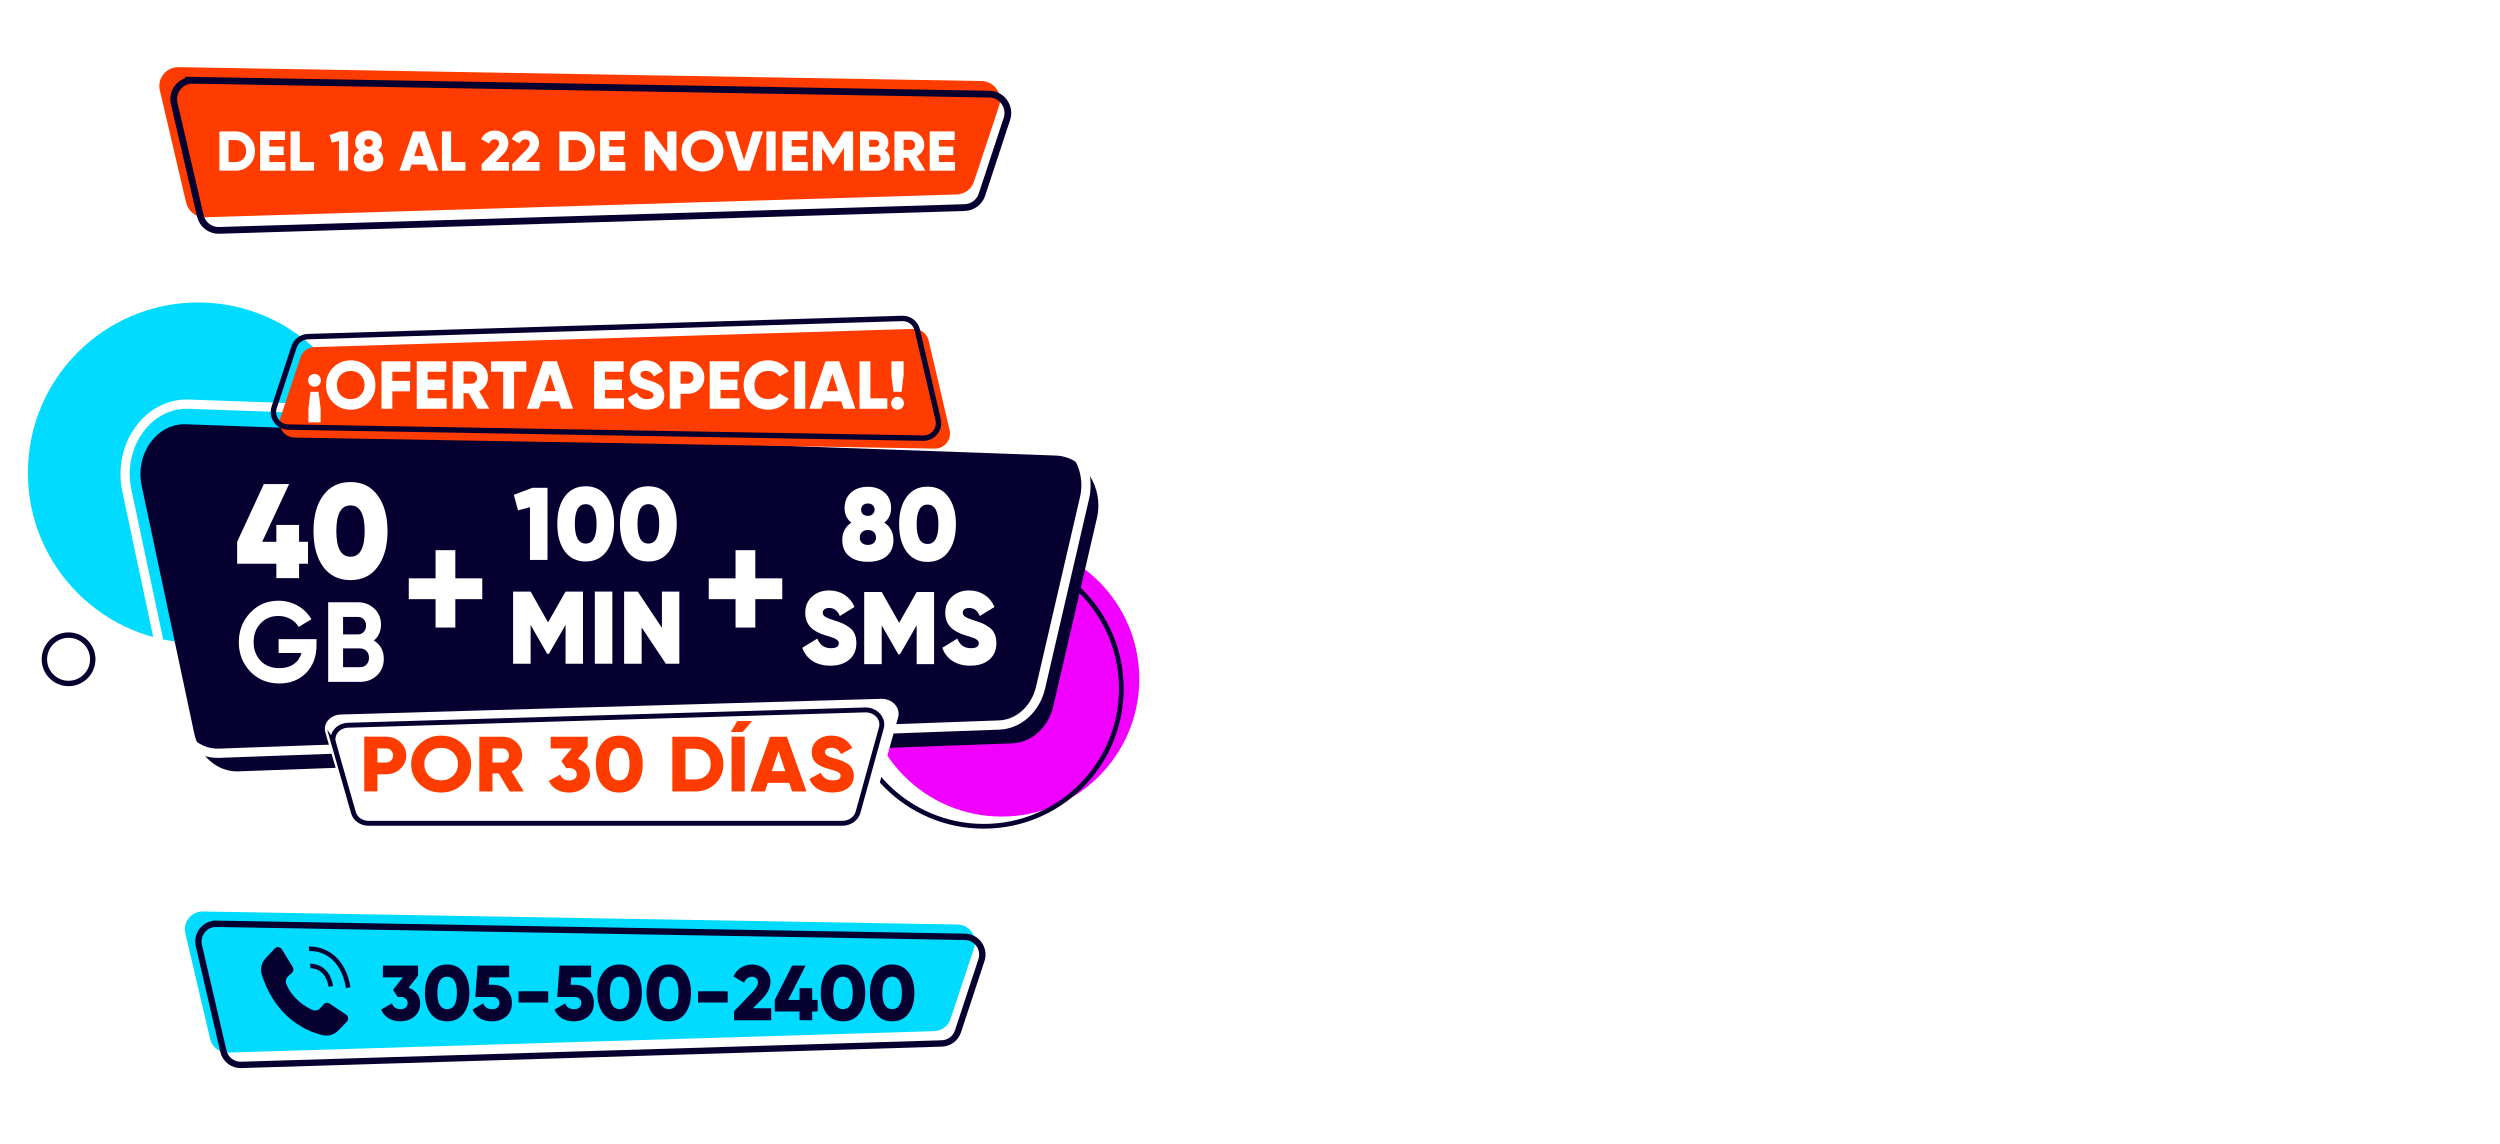 <?xml version="1.0" encoding="UTF-8"?>
<svg xmlns="http://www.w3.org/2000/svg" xmlns:xlink="http://www.w3.org/1999/xlink" viewBox="0 0 1050 480.29">
  <defs>
    <style>
      .cls-1 {
        fill: url(#_6_ppp_20_-2);
      }

      .cls-1, .cls-2, .cls-3, .cls-4, .cls-5, .cls-6, .cls-7, .cls-8 {
        stroke-width: 0px;
      }

      .cls-2 {
        fill: url(#_6_ppp_20_);
      }

      .cls-9 {
        isolation: isolate;
      }

      .cls-3 {
        fill: #f200ff;
      }

      .cls-10 {
        stroke: #fff;
        stroke-width: 3.88px;
      }

      .cls-10, .cls-4, .cls-11, .cls-12, .cls-13, .cls-14, .cls-15, .cls-16 {
        fill: none;
      }

      .cls-10, .cls-11, .cls-12, .cls-13, .cls-14, .cls-15, .cls-16 {
        stroke-miterlimit: 10;
      }

      .cls-5 {
        fill: #00dbff;
      }

      .cls-11 {
        stroke-width: 2.84px;
      }

      .cls-11, .cls-12, .cls-13, .cls-14, .cls-15, .cls-16 {
        stroke: #050030;
      }

      .cls-6 {
        fill: #fff;
      }

      .cls-7 {
        fill: #050030;
      }

      .cls-12 {
        stroke-width: 2.06px;
      }

      .cls-13 {
        stroke-width: 2.27px;
      }

      .cls-14 {
        mix-blend-mode: multiply;
        stroke-width: 1.99px;
      }

      .cls-15 {
        stroke-width: 2.67px;
      }

      .cls-16 {
        stroke-width: 2.27px;
      }

      .cls-8 {
        fill: #ff3c00;
      }
    </style>
    <pattern id="_6_ppp_20_" data-name="6 ppp 20%" x="0" y="0" width="48" height="48" patternTransform="translate(-4708.62 -4115.65) scale(.34)" patternUnits="userSpaceOnUse" viewBox="0 0 48 48">
      <g>
        <rect class="cls-4" width="48" height="48"/>
        <g>
          <path class="cls-6" d="m24,50.4c1.32,0,2.4-1.07,2.4-2.4s-1.08-2.4-2.4-2.4-2.4,1.08-2.4,2.4,1.07,2.4,2.4,2.4Z"/>
          <path class="cls-6" d="m48,50.4c1.32,0,2.4-1.07,2.4-2.4s-1.08-2.4-2.4-2.4-2.4,1.08-2.4,2.4,1.07,2.4,2.4,2.4Z"/>
          <path class="cls-6" d="m24,26.4c1.32,0,2.4-1.07,2.4-2.4s-1.08-2.4-2.4-2.4-2.4,1.08-2.4,2.4,1.07,2.4,2.4,2.4Z"/>
          <path class="cls-6" d="m48,26.4c1.32,0,2.4-1.07,2.4-2.4s-1.08-2.4-2.4-2.4-2.4,1.08-2.4,2.4,1.07,2.4,2.4,2.4Z"/>
          <path class="cls-6" d="m36,38.4c1.32,0,2.4-1.07,2.4-2.4s-1.08-2.4-2.4-2.4-2.4,1.08-2.4,2.4,1.07,2.4,2.4,2.4Z"/>
          <path class="cls-6" d="m12,38.4c1.32,0,2.4-1.07,2.4-2.4s-1.08-2.4-2.4-2.4-2.4,1.08-2.4,2.4,1.07,2.4,2.4,2.4Z"/>
          <path class="cls-6" d="m36,14.4c1.32,0,2.4-1.07,2.4-2.4s-1.08-2.4-2.4-2.4-2.4,1.08-2.4,2.4,1.07,2.4,2.4,2.4Z"/>
          <path class="cls-6" d="m12,14.4c1.32,0,2.4-1.07,2.4-2.4s-1.08-2.4-2.4-2.4-2.4,1.08-2.4,2.4,1.07,2.4,2.4,2.4Z"/>
        </g>
        <g>
          <path class="cls-6" d="m0,50.4c1.32,0,2.4-1.07,2.4-2.4S1.32,45.6,0,45.6s-2.4,1.08-2.4,2.4S-1.33,50.4,0,50.4Z"/>
          <path class="cls-6" d="m0,26.4c1.32,0,2.4-1.07,2.4-2.4S1.32,21.6,0,21.6s-2.4,1.08-2.4,2.4S-1.33,26.4,0,26.4Z"/>
        </g>
        <g>
          <path class="cls-6" d="m24,2.4C25.32,2.4,26.4,1.33,26.4,0s-1.08-2.4-2.4-2.4S21.6-1.32,21.6,0s1.07,2.4,2.4,2.4Z"/>
          <path class="cls-6" d="m48,2.4C49.32,2.4,50.4,1.33,50.4,0s-1.08-2.4-2.4-2.4S45.6-1.32,45.6,0s1.07,2.4,2.4,2.4Z"/>
        </g>
        <path class="cls-6" d="m0,2.4C1.32,2.4,2.4,1.33,2.4,0S1.32-2.4,0-2.4-2.4-1.32-2.4,0-1.33,2.4,0,2.4Z"/>
      </g>
    </pattern>
    <pattern id="_6_ppp_20_-2" data-name="6 ppp 20%" patternTransform="translate(-4693.25 -4128.37) scale(.34)" xlink:href="#_6_ppp_20_"/>
  </defs>
  <g class="cls-9">
    <g id="Textos">
      <g>
        <g>
          <circle class="cls-2" cx="80.19" cy="307.38" r="42.95"/>
          <circle class="cls-1" cx="410.16" cy="162.2" r="42.95"/>
          <circle class="cls-16" cx="28.8" cy="276.9" r="10.16"/>
          <circle class="cls-3" cx="420.7" cy="285.16" r="57.8"/>
          <circle class="cls-14" cx="413.16" cy="289.24" r="57.8"/>
          <circle class="cls-5" cx="83.24" cy="198.56" r="71.53"/>
          <g>
            <g>
              <path class="cls-7" d="m425.09,312.21l-324.97,11.76c-8.76.32-16.52-6.39-18.57-16.06l-22.04-103.84c-2.86-13.46,6.37-26.32,18.57-25.88l365.32,13.14c11.88.43,20.32,13.27,17.3,26.3l-18.3,78.94c-2.08,8.98-9.12,15.34-17.3,15.63Z"/>
              <path class="cls-10" d="m419.6,304.51l-327.62,11.85c-8.84.32-16.65-6.44-18.72-16.19l-19.98-94.14c-4.01-18.88,8.93-36.9,26.04-36.28l358.74,12.9c11.97.43,20.49,13.37,17.44,26.52l-18.45,79.58c-2.1,9.05-9.19,15.46-17.44,15.76Z"/>
              <g>
                <g>
                  <path class="cls-6" d="m129.36,227.57v9.2h-3.75v6.04h-9.54v-6.04h-16.46v-9.2l11.2-24.26h10.61l-11.31,24.26h5.95v-7.11h9.54v7.11h3.75Z"/>
                  <path class="cls-6" d="m147.21,243.65c-4.88,0-8.74-1.86-11.47-5.59-2.73-3.78-4.07-8.75-4.07-15.01s1.34-11.23,4.07-14.95c2.73-3.78,6.59-5.64,11.47-5.64s8.68,1.86,11.42,5.64c2.73,3.72,4.13,8.69,4.13,14.95s-1.39,11.23-4.13,15.01c-2.73,3.72-6.54,5.59-11.42,5.59Zm0-9.82c3.97,0,5.95-3.61,5.95-10.78s-1.98-10.78-5.95-10.78-5.95,3.61-5.95,10.78,1.98,10.78,5.95,10.78Z"/>
                  <path class="cls-6" d="m132.93,268.43v2.58c0,4.78-1.45,8.64-4.36,11.61-2.9,2.96-6.67,4.44-11.25,4.44-4.9,0-8.99-1.67-12.21-5.01-3.22-3.39-4.81-7.5-4.81-12.32s1.59-8.98,4.77-12.37c3.22-3.39,7.17-5.06,11.89-5.06,5.95,0,11.12,3.06,13.84,7.78l-5.35,3.25c-1.5-2.72-4.76-4.63-8.53-4.63-3.04,0-5.54,1.05-7.49,3.15-1.95,2.05-2.9,4.68-2.9,7.88s1,5.78,2.95,7.83c2,2.05,4.63,3.06,7.9,3.06,4.86,0,8.12-2.39,9.26-6.35h-9.62v-5.83h15.93Z"/>
                  <path class="cls-6" d="m161.2,276.69c0,2.82-.95,5.16-2.86,6.97-1.91,1.82-4.27,2.72-7.03,2.72h-13.48v-33.43h12.53c2.72,0,4.99.91,6.85,2.67,1.86,1.77,2.81,4.01,2.81,6.73s-1,5.02-3,6.69c2.77,1.67,4.17,4.25,4.17,7.64Zm-17.11-17.58v7.35h6.26c1.95,0,3.4-1.58,3.4-3.68s-1.41-3.68-3.4-3.68h-6.26Zm7.22,21.11c2.13,0,3.68-1.67,3.68-3.96s-1.54-3.92-3.68-3.92h-7.22v7.88h7.22Z"/>
                </g>
                <g>
                  <path class="cls-6" d="m375.25,226.83c0,5.67-3.87,9.13-10.73,9.13s-10.77-3.46-10.77-9.13c0-3.2,1.27-5.63,3.82-7.32-1.89-1.47-2.84-3.51-2.84-6.06,0-2.81.91-5.02,2.75-6.62,1.85-1.6,4.2-2.38,7.03-2.38s5.14.82,6.99,2.42,2.75,3.77,2.75,6.58c0,2.55-.95,4.59-2.84,6.06,2.55,1.69,3.82,4.11,3.82,7.32Zm-7.32-1.08c0-1.95-1.4-3.16-3.41-3.16s-3.41,1.21-3.41,3.16,1.32,3.12,3.41,3.12,3.41-1.21,3.41-3.12Zm-6.25-11.69c0,1.6,1.07,2.6,2.84,2.6,1.65,0,2.8-1.04,2.8-2.6s-1.15-2.6-2.8-2.6c-1.77,0-2.84,1.04-2.84,2.6Z"/>
                  <path class="cls-6" d="m389.56,236c-3.74,0-6.7-1.43-8.8-4.29-2.1-2.9-3.12-6.71-3.12-11.52s1.03-8.61,3.12-11.47c2.1-2.9,5.06-4.33,8.8-4.33s6.66,1.43,8.76,4.33c2.1,2.86,3.17,6.67,3.17,11.47s-1.07,8.62-3.17,11.52c-2.1,2.86-5.02,4.29-8.76,4.29Zm0-7.53c3.04,0,4.57-2.77,4.57-8.27s-1.52-8.27-4.57-8.27-4.56,2.77-4.56,8.27,1.52,8.27,4.56,8.27Z"/>
                  <path class="cls-6" d="m336.97,272.06l6.29-3.85c1.07,2.68,2.96,4.03,5.67,4.03,2.26,0,3.37-.69,3.37-2.04,0-.91-.66-1.6-1.93-2.16-.54-.22-1.77-.61-3.62-1.17-5.26-1.6-8.55-4.29-8.55-9.48,0-2.81.95-5.07,2.84-6.8,1.93-1.73,4.32-2.6,7.16-2.6,4.81,0,8.72,2.42,10.69,6.93l-6.17,3.81c-.91-2.25-2.38-3.38-4.48-3.38-1.77,0-2.67.82-2.67,1.99,0,1.34,1.03,2.08,4.93,3.29,1.4.43,2.51.82,3.37,1.21s1.77.91,2.8,1.65c2.02,1.38,3,3.64,3,6.62s-.99,5.28-3,6.97c-2.01,1.69-4.65,2.51-7.94,2.51-6.09,0-10.16-2.9-11.76-7.53Z"/>
                  <path class="cls-6" d="m392.32,248.64v30.3h-7.32v-16.32l-6.99,12.16h-.74l-6.95-12.12v16.28h-7.36v-30.3h7.36l7.32,12.94,7.36-12.94h7.32Z"/>
                  <path class="cls-6" d="m395.77,272.06l6.29-3.85c1.07,2.68,2.96,4.03,5.67,4.03,2.26,0,3.37-.69,3.37-2.04,0-.91-.66-1.6-1.93-2.16-.54-.22-1.77-.61-3.62-1.17-5.26-1.6-8.55-4.29-8.55-9.48,0-2.81.95-5.07,2.84-6.8,1.93-1.73,4.32-2.6,7.16-2.6,4.81,0,8.72,2.42,10.69,6.93l-6.17,3.81c-.91-2.25-2.38-3.38-4.48-3.38-1.77,0-2.67.82-2.67,1.99,0,1.34,1.03,2.08,4.93,3.29,1.4.43,2.51.82,3.37,1.21s1.77.91,2.8,1.65c2.02,1.38,3,3.64,3,6.62s-.99,5.28-3,6.97c-2.01,1.69-4.65,2.51-7.94,2.51-6.09,0-10.16-2.9-11.76-7.53Z"/>
                </g>
                <path class="cls-6" d="m202.56,242.91v8.74h-11.32v11.92h-8.3v-11.92h-11.25v-8.74h11.25v-11.84h8.3v11.84h11.32Z"/>
                <path class="cls-6" d="m328.55,242.91v8.74h-11.32v11.92h-8.3v-11.92h-11.25v-8.74h11.25v-11.84h8.3v11.84h11.32Z"/>
                <g>
                  <path class="cls-6" d="m223.62,204.87h6.33v30.3h-7.36v-22.16l-5.02,1.34-1.77-6.54,7.81-2.94Z"/>
                  <path class="cls-6" d="m245.99,235.83c-3.74,0-6.7-1.43-8.8-4.29-2.1-2.9-3.12-6.71-3.12-11.51s1.03-8.61,3.12-11.47c2.1-2.9,5.06-4.33,8.8-4.33s6.66,1.43,8.76,4.33c2.1,2.86,3.17,6.67,3.17,11.47s-1.07,8.61-3.17,11.51c-2.1,2.86-5.02,4.29-8.76,4.29Zm0-7.53c3.04,0,4.57-2.77,4.57-8.27s-1.52-8.27-4.57-8.27-4.56,2.77-4.56,8.27,1.52,8.27,4.56,8.27Z"/>
                  <path class="cls-6" d="m272.3,235.83c-3.74,0-6.7-1.43-8.8-4.29-2.1-2.9-3.12-6.71-3.12-11.51s1.03-8.61,3.12-11.47c2.1-2.9,5.06-4.33,8.8-4.33s6.66,1.43,8.76,4.33c2.1,2.86,3.17,6.67,3.17,11.47s-1.07,8.61-3.17,11.51c-2.1,2.86-5.02,4.29-8.76,4.29Zm0-7.53c3.04,0,4.57-2.77,4.57-8.27s-1.52-8.27-4.57-8.27-4.56,2.77-4.56,8.27,1.52,8.27,4.56,8.27Z"/>
                  <path class="cls-6" d="m244.86,248.46v30.3h-7.32v-16.32l-6.99,12.16h-.74l-6.95-12.12v16.28h-7.36v-30.3h7.36l7.32,12.94,7.36-12.94h7.32Z"/>
                  <path class="cls-6" d="m249.83,248.46h7.36v30.3h-7.36v-30.3Z"/>
                  <path class="cls-6" d="m278,248.46h7.32v30.3h-5.67l-10.16-15.24v15.24h-7.36v-30.3h5.72l10.16,15.24v-15.24Z"/>
                </g>
              </g>
            </g>
            <g>
              <path class="cls-8" d="m392.57,188.42l-268.9-4.65c-4.27-.07-7.24-4.27-5.89-8.32l8.42-25.34c.84-2.52,3.16-4.25,5.81-4.33l251.67-7.64c3.01-.09,5.66,1.95,6.35,4.88l8.82,37.63c.94,4.01-2.15,7.84-6.27,7.77Z"/>
              <path class="cls-13" d="m387.8,184.02l-266.79-4.65c-4.23-.07-7.18-4.27-5.85-8.32l8.35-25.34c.83-2.52,3.13-4.25,5.77-4.33l249.69-7.64c2.98-.09,5.62,1.95,6.3,4.88l8.75,37.63c.93,4.01-2.13,7.84-6.22,7.77Z"/>
              <g>
                <path class="cls-6" d="m134,157.83c1.05,1.05,1.05,2.76,0,3.82-1.05,1.05-2.76,1.05-3.82,0-1.05-1.05-1.05-2.76,0-3.82,1.05-1.05,2.76-1.05,3.82,0Zm-3.62,6.72h3.42l.86,7.12v5.7h-5.13v-5.7l.85-7.12Z"/>
                <path class="cls-6" d="m147.3,172.08c-2.88,0-5.33-1-7.35-2.99-2.02-1.99-3.02-4.44-3.02-7.38s1-5.38,3.02-7.38c2.02-1.99,4.47-2.99,7.35-2.99s5.33,1,7.35,2.99,3.02,4.44,3.02,7.38-1,5.38-3.02,7.38-4.47,2.99-7.35,2.99Zm0-4.44c1.65,0,3.02-.54,4.13-1.65,1.11-1.11,1.68-2.54,1.68-4.27s-.57-3.16-1.68-4.27c-1.11-1.11-2.48-1.65-4.13-1.65s-3.05.54-4.16,1.65-1.65,2.54-1.65,4.27.54,3.16,1.65,4.27c1.11,1.11,2.51,1.65,4.16,1.65Z"/>
                <path class="cls-6" d="m172.33,156.12h-7.55v3.85h7.41v4.39h-7.41v7.32h-4.56v-19.94h12.11v4.39Z"/>
                <path class="cls-6" d="m179.6,167.29h7.98v4.39h-12.54v-19.94h12.39v4.39h-7.83v3.3h7.12v4.33h-7.12v3.53Z"/>
                <path class="cls-6" d="m200.62,171.68l-3.76-6.55h-2.17v6.55h-4.56v-19.94h7.98c1.91,0,3.5.66,4.84,1.99,1.34,1.34,1.99,2.93,1.99,4.84,0,2.42-1.48,4.64-3.67,5.78l4.24,7.32h-4.9Zm-5.93-15.67v5.13h3.42c1.25,0,2.28-1.11,2.28-2.56s-1.03-2.56-2.28-2.56h-3.42Z"/>
                <path class="cls-6" d="m221.04,151.74v4.39h-5.13v15.55h-4.56v-15.55h-5.13v-4.39h14.81Z"/>
                <path class="cls-6" d="m235.71,171.68l-1-3.13h-7.41l-1,3.13h-4.99l6.78-19.94h5.81l6.78,19.94h-4.99Zm-7.04-7.41h4.67l-2.34-7.32-2.34,7.32Z"/>
                <path class="cls-6" d="m254.08,167.29h7.98v4.39h-12.54v-19.94h12.39v4.39h-7.83v3.3h7.12v4.33h-7.12v3.53Z"/>
                <path class="cls-6" d="m263.62,167.15l3.93-2.28c.8,1.85,2.19,2.76,4.19,2.76,1.79,0,2.71-.54,2.71-1.62,0-.6-.29-1.05-.88-1.37-.57-.34-1.65-.74-3.25-1.17-1.68-.46-2.82-.97-4.05-1.88-1.17-.94-1.82-2.37-1.82-4.19s.66-3.3,1.97-4.42c1.34-1.11,2.91-1.65,4.73-1.65,3.28,0,5.84,1.57,7.29,4.5l-3.85,2.25c-.71-1.51-1.71-2.31-3.45-2.31-1.37,0-2.14.68-2.14,1.51,0,.48.23.91.68,1.28.48.37,1.45.77,2.91,1.2l1.85.6c.43.14,1,.4,1.65.77.68.34,1.2.71,1.54,1.11.71.77,1.37,2.08,1.37,3.7,0,1.91-.68,3.39-2.05,4.5-1.37,1.08-3.16,1.62-5.36,1.62-4.07,0-6.84-1.88-7.98-4.93Z"/>
                <path class="cls-6" d="m288.83,151.74c1.97,0,3.62.66,4.96,1.99,1.34,1.34,2.02,2.93,2.02,4.84s-.68,3.5-2.02,4.84c-1.34,1.34-2.99,1.99-4.96,1.99h-2.99v6.27h-4.56v-19.94h7.55Zm0,9.4c1.4,0,2.42-1.11,2.42-2.56s-1.03-2.56-2.42-2.56h-2.99v5.13h2.99Z"/>
                <path class="cls-6" d="m302.64,167.29h7.98v4.39h-12.54v-19.94h12.39v4.39h-7.83v3.3h7.12v4.33h-7.12v3.53Z"/>
                <path class="cls-6" d="m315.26,169.11c-1.97-1.99-2.93-4.47-2.93-7.41s.97-5.41,2.93-7.38c1.97-1.99,4.44-2.99,7.44-2.99,3.56,0,6.81,1.77,8.55,4.62l-3.93,2.28c-.88-1.57-2.59-2.45-4.62-2.45-1.77,0-3.19.54-4.25,1.62-1.05,1.08-1.57,2.51-1.57,4.3s.51,3.22,1.57,4.3c1.05,1.08,2.48,1.62,4.25,1.62,2.02,0,3.79-.94,4.62-2.45l3.93,2.28c-1.71,2.85-4.93,4.62-8.55,4.62-2.99,0-5.47-1-7.44-2.96Z"/>
                <path class="cls-6" d="m333.66,151.74h4.56v19.94h-4.56v-19.94Z"/>
                <path class="cls-6" d="m354.31,171.68l-1-3.13h-7.41l-1,3.13h-4.99l6.78-19.94h5.81l6.78,19.94h-4.99Zm-7.04-7.41h4.67l-2.34-7.32-2.34,7.32Z"/>
                <path class="cls-6" d="m365.56,167.29h7.12v4.39h-11.68v-19.94h4.56v15.55Z"/>
                <path class="cls-6" d="m375.04,171.28c-1.05-1.05-1.05-2.76,0-3.82,1.05-1.05,2.76-1.05,3.82,0,1.05,1.05,1.05,2.76,0,3.82-1.05,1.05-2.76,1.05-3.82,0Zm.2-6.72l-.85-7.12v-5.7h5.13v5.7l-.86,7.12h-3.42Z"/>
              </g>
            </g>
            <g>
              <path class="cls-6" d="m136.64,307.6l8.81,30.3c.77,2.66,3.5,4.53,6.63,4.53h207.96c3.29,0,6.15-1.97,6.94-4.77l10.23-36.38c1.14-4.04-2.44-7.92-7.17-7.78l-226.98,6.6c-4.37.13-7.49,3.78-6.41,7.5Z"/>
              <path class="cls-12" d="m140.04,311.89l8.43,29.49c.74,2.59,3.35,4.41,6.35,4.41h198.92c3.14,0,5.88-1.92,6.64-4.65l9.78-35.4c1.09-3.93-2.33-7.71-6.86-7.57l-217.12,6.43c-4.18.12-7.16,3.68-6.13,7.3Z"/>
              <g>
                <path class="cls-8" d="m162.15,309.42c2.39,0,4.39.76,6.02,2.3s2.46,3.38,2.46,5.58-.83,4.04-2.46,5.58c-1.62,1.54-3.63,2.3-6.02,2.3h-3.63v7.22h-5.53v-22.99h9.16Zm0,10.84c1.69,0,2.94-1.28,2.94-2.96s-1.25-2.96-2.94-2.96h-3.63v5.91h3.63Z"/>
                <path class="cls-8" d="m185.28,332.87c-3.49,0-6.47-1.15-8.92-3.45s-3.67-5.12-3.67-8.5,1.21-6.21,3.67-8.5,5.43-3.45,8.92-3.45,6.47,1.15,8.92,3.45,3.67,5.12,3.67,8.5-1.21,6.21-3.67,8.5-5.43,3.45-8.92,3.45Zm0-5.12c2.01,0,3.67-.62,5.01-1.9s2.04-2.92,2.04-4.93-.69-3.64-2.04-4.92c-1.35-1.28-3.01-1.91-5.01-1.91s-3.7.62-5.05,1.91c-1.35,1.28-2.01,2.92-2.01,4.92s.66,3.65,2.01,4.93,3.04,1.9,5.05,1.9Z"/>
                <path class="cls-8" d="m214.04,332.41l-4.56-7.55h-2.63v7.55h-5.53v-22.99h9.68c2.32,0,4.25.76,5.88,2.3s2.42,3.38,2.42,5.58c0,2.79-1.8,5.35-4.46,6.67l5.15,8.44h-5.95Zm-7.19-18.06v5.91h4.15c1.52,0,2.77-1.28,2.77-2.96s-1.25-2.96-2.77-2.96h-4.15Z"/>
                <path class="cls-8" d="m242.66,318.75c3.08,1.02,5.15,3.38,5.15,6.44,0,2.4-.86,4.3-2.56,5.65s-3.8,2.04-6.26,2.04c-3.84,0-7.05-1.67-8.47-4.93l4.77-2.63c.59,1.61,1.83,2.43,3.7,2.43,4.36.26,4.36-5.38,0-5.12h-1.14l-2.11-2.99,4.39-5.29h-8.85v-4.93h15.56v4.27l-4.18,5.06Z"/>
                <path class="cls-8" d="m260.08,332.87c-3.08,0-5.5-1.08-7.26-3.25-1.73-2.2-2.59-5.09-2.59-8.7s.86-6.5,2.59-8.67c1.76-2.2,4.18-3.28,7.26-3.28s5.5,1.08,7.23,3.28c1.76,2.17,2.63,5.06,2.63,8.67s-.86,6.5-2.63,8.7c-1.73,2.17-4.15,3.25-7.23,3.25Zm0-5.12c2.87,0,4.32-2.27,4.32-6.83s-1.45-6.83-4.32-6.83-4.32,2.27-4.32,6.83,1.45,6.83,4.32,6.83Z"/>
                <path class="cls-8" d="m292.06,309.42c3.35,0,6.12,1.12,8.37,3.32,2.25,2.2,3.39,4.93,3.39,8.18s-1.14,6.01-3.39,8.21c-2.25,2.2-5.01,3.28-8.37,3.28h-9.68v-22.99h9.68Zm0,17.93c1.9,0,3.46-.59,4.63-1.74,1.21-1.18,1.8-2.76,1.8-4.7s-.59-3.51-1.8-4.66c-1.18-1.18-2.73-1.77-4.63-1.77h-4.15v12.87h4.15Z"/>
                <path class="cls-8" d="m309.68,302.85h6.22l-4.01,4.6h-4.98l2.77-4.6Zm-2.42,29.55h5.53v-22.99h-5.53v22.99Z"/>
                <path class="cls-8" d="m332.68,332.41l-1.21-3.61h-8.99l-1.21,3.61h-6.05l8.23-22.99h7.05l8.23,22.99h-6.05Zm-8.54-8.54h5.67l-2.83-8.44-2.83,8.44Z"/>
                <path class="cls-8" d="m339.93,327.19l4.77-2.63c.97,2.13,2.66,3.18,5.08,3.18,2.18,0,3.29-.62,3.29-1.87,0-.69-.35-1.21-1.07-1.58-.69-.39-2.01-.85-3.94-1.35-2.04-.53-3.42-1.12-4.91-2.17-1.42-1.08-2.21-2.73-2.21-4.83s.79-3.81,2.39-5.09c1.62-1.28,3.53-1.9,5.74-1.9,3.98,0,7.09,1.81,8.85,5.19l-4.67,2.59c-.87-1.74-2.08-2.66-4.18-2.66-1.66,0-2.59.79-2.59,1.74,0,.56.28,1.05.83,1.48.59.43,1.76.89,3.53,1.38l2.25.69c.52.16,1.21.46,2,.89.83.39,1.45.82,1.87,1.28.86.89,1.66,2.4,1.66,4.27,0,2.2-.83,3.91-2.49,5.19-1.66,1.25-3.84,1.87-6.5,1.87-4.94,0-8.3-2.17-9.68-5.68Z"/>
              </g>
            </g>
          </g>
        </g>
        <g>
          <g>
            <path class="cls-5" d="m85.23,382.82l316.95,5.48c5.03.09,8.53,5.03,6.95,9.81l-9.92,29.87c-.99,2.97-3.72,5.01-6.85,5.1l-296.63,9.01c-3.55.11-6.68-2.3-7.49-5.75l-10.39-44.35c-1.11-4.73,2.53-9.24,7.39-9.16Z"/>
            <path class="cls-15" d="m90.85,387.99l314.46,5.48c4.99.09,8.47,5.03,6.89,9.81l-9.84,29.87c-.98,2.97-3.69,5.01-6.8,5.1l-294.3,9.01c-3.52.11-6.62-2.3-7.43-5.75l-10.31-44.35c-1.1-4.73,2.51-9.24,7.33-9.16Z"/>
          </g>
          <g>
            <g>
              <path class="cls-7" d="m171.61,414.86c2.92,1.02,4.88,3.38,4.88,6.42,0,2.39-.82,4.29-2.43,5.64-1.61,1.34-3.61,2.03-5.93,2.03-3.64,0-6.69-1.67-8.03-4.92l4.52-2.62c.56,1.61,1.74,2.43,3.51,2.43,4.13.26,4.13-5.38,0-5.11h-1.08l-2-2.98,4.16-5.28h-8.39v-4.92h14.75v4.26l-3.97,5.05Z"/>
              <path class="cls-7" d="m187.8,428.96c-2.92,0-5.21-1.08-6.88-3.25-1.64-2.2-2.46-5.08-2.46-8.69s.82-6.49,2.46-8.65c1.67-2.2,3.97-3.28,6.88-3.28s5.21,1.08,6.85,3.28c1.67,2.16,2.49,5.05,2.49,8.65s-.82,6.49-2.49,8.69c-1.64,2.16-3.93,3.25-6.85,3.25Zm0-5.11c2.72,0,4.1-2.26,4.1-6.82s-1.38-6.82-4.1-6.82-4.1,2.26-4.1,6.82,1.38,6.82,4.1,6.82Z"/>
              <path class="cls-7" d="m207.14,413.62c2.26,0,4.13.69,5.6,2.03,1.51,1.34,2.26,3.21,2.26,5.64s-.82,4.29-2.42,5.64c-1.61,1.34-3.61,2.03-5.93,2.03-3.8,0-6.85-1.64-8.19-4.92l4.52-2.62c.56,1.61,1.8,2.43,3.67,2.43,4.16.26,4.06-5.38.16-5.11h-7.18l.95-13.18h13.27v4.92h-8.36l-.23,3.15h1.87Z"/>
              <path class="cls-7" d="m217.79,421.06v-4.72h12.46v4.72h-12.46Z"/>
              <path class="cls-7" d="m241.55,413.62c2.26,0,4.13.69,5.6,2.03,1.51,1.34,2.26,3.21,2.26,5.64s-.82,4.29-2.42,5.64c-1.61,1.34-3.61,2.03-5.93,2.03-3.8,0-6.85-1.64-8.19-4.92l4.52-2.62c.56,1.61,1.8,2.43,3.67,2.43,4.16.26,4.06-5.38.16-5.11h-7.18l.95-13.18h13.27v4.92h-8.36l-.23,3.15h1.87Z"/>
              <path class="cls-7" d="m260.23,428.96c-2.92,0-5.21-1.08-6.88-3.25-1.64-2.2-2.46-5.08-2.46-8.69s.82-6.49,2.46-8.65c1.67-2.2,3.97-3.28,6.88-3.28s5.21,1.08,6.85,3.28c1.67,2.16,2.49,5.05,2.49,8.65s-.82,6.49-2.49,8.69c-1.64,2.16-3.93,3.25-6.85,3.25Zm0-5.11c2.72,0,4.1-2.26,4.1-6.82s-1.38-6.82-4.1-6.82-4.1,2.26-4.1,6.82,1.38,6.82,4.1,6.82Z"/>
              <path class="cls-7" d="m280.88,428.96c-2.92,0-5.21-1.08-6.88-3.25-1.64-2.2-2.46-5.08-2.46-8.69s.82-6.49,2.46-8.65c1.67-2.2,3.97-3.28,6.88-3.28s5.21,1.08,6.85,3.28c1.67,2.16,2.49,5.05,2.49,8.65s-.82,6.49-2.49,8.69c-1.64,2.16-3.93,3.25-6.85,3.25Zm0-5.11c2.72,0,4.1-2.26,4.1-6.82s-1.38-6.82-4.1-6.82-4.1,2.26-4.1,6.82,1.38,6.82,4.1,6.82Z"/>
              <path class="cls-7" d="m293.17,421.06v-4.72h12.45v4.72h-12.45Z"/>
              <path class="cls-7" d="m308.31,428.5v-3.8l7.7-8c1.54-1.61,2.33-2.95,2.33-4.06,0-1.44-.92-2.42-2.46-2.42s-2.65.82-3.38,2.49l-4.42-2.59c1.41-3.28,4.42-5.01,7.74-5.01,2.13,0,3.97.66,5.47,2,1.54,1.31,2.29,3.08,2.29,5.31,0,2.43-1.18,4.82-3.57,7.21l-3.8,3.83h7.7v5.05h-15.6Z"/>
              <path class="cls-7" d="m343.41,419.97v4.85h-2.29v3.67h-5.31v-3.67h-10.42v-4.85l7.31-14.42h5.64l-7.31,14.42h4.79v-4.92h5.31v4.92h2.29Z"/>
              <path class="cls-7" d="m354.06,428.96c-2.92,0-5.21-1.08-6.88-3.25-1.64-2.2-2.46-5.08-2.46-8.69s.82-6.49,2.46-8.65c1.67-2.2,3.97-3.28,6.88-3.28s5.21,1.08,6.85,3.28c1.67,2.16,2.49,5.05,2.49,8.65s-.82,6.49-2.49,8.69c-1.64,2.16-3.93,3.25-6.85,3.25Zm0-5.11c2.72,0,4.1-2.26,4.1-6.82s-1.38-6.82-4.1-6.82-4.1,2.26-4.1,6.82,1.38,6.82,4.1,6.82Z"/>
              <path class="cls-7" d="m374.7,428.96c-2.92,0-5.21-1.08-6.88-3.25-1.64-2.2-2.46-5.08-2.46-8.69s.82-6.49,2.46-8.65c1.67-2.2,3.97-3.28,6.88-3.28s5.21,1.08,6.85,3.28c1.67,2.16,2.49,5.05,2.49,8.65s-.82,6.49-2.49,8.69c-1.64,2.16-3.93,3.25-6.85,3.25Zm0-5.11c2.72,0,4.1-2.26,4.1-6.82s-1.38-6.82-4.1-6.82-4.1,2.26-4.1,6.82,1.38,6.82,4.1,6.82Z"/>
            </g>
            <g>
              <path class="cls-7" d="m115.38,398.39l-3.83,4.07c-1.73,1.85-2.35,4.48-1.6,6.9,2.19,7.03,8.58,21.05,25.31,25.36,2.47.63,5.08-.09,6.85-1.93l3.59-3.73c.83-.86.67-2.26-.32-2.91l-6.99-4.65c-.8-.53-1.88-.38-2.51.35l-1.3,1.52c-.88,1.03-2.33,1.33-3.55.75-3-1.43-8.35-4.74-10.77-10.85-.46-1.16-.12-2.49.82-3.31l1.52-1.33c.7-.61.86-1.64.37-2.43l-4.59-7.5c-.66-1.07-2.16-1.23-3.02-.31Z"/>
              <path class="cls-7" d="m138.01,414.46c-1.4-8.15-7.37-7.79-7.62-7.77l-.16-1.91c.08,0,7.97-.58,9.68,9.35l-1.89.33Z"/>
              <path class="cls-7" d="m145.3,414.96c-2.83-16.41-14.92-15.55-15.43-15.5l-.17-1.91c.14-.02,14.37-1.04,17.49,17.09l-1.89.33Z"/>
            </g>
          </g>
        </g>
        <g>
          <g>
            <path class="cls-8" d="m74.99,28.2l337.25,5.83c5.35.09,9.08,5.35,7.39,10.43l-10.55,31.78c-1.05,3.16-3.96,5.33-7.29,5.43l-315.64,9.58c-3.77.11-7.1-2.44-7.97-6.12l-11.06-47.19c-1.18-5.03,2.69-9.83,7.86-9.74Z"/>
            <path class="cls-11" d="m80.96,33.71l334.6,5.83c5.31.09,9.01,5.35,7.33,10.43l-10.47,31.78c-1.04,3.16-3.93,5.33-7.23,5.43l-313.16,9.58c-3.74.11-7.05-2.44-7.9-6.12l-10.97-47.19c-1.17-5.03,2.67-9.83,7.8-9.74Z"/>
          </g>
          <g>
            <path class="cls-6" d="m98.89,55.18c2.34,0,4.27.8,5.83,2.38s2.36,3.54,2.36,5.87-.8,4.32-2.36,5.9-3.5,2.36-5.83,2.36h-6.75v-16.51h6.75Zm0,12.88c1.33,0,2.41-.42,3.23-1.25.84-.85,1.25-1.98,1.25-3.37s-.41-2.52-1.25-3.35c-.82-.85-1.9-1.27-3.23-1.27h-2.89v9.25h2.89Z"/>
            <path class="cls-6" d="m113.11,68.06h6.75v3.63h-10.61v-16.51h10.49v3.63h-6.63v2.74h6.03v3.58h-6.03v2.92Z"/>
            <path class="cls-6" d="m125.89,68.06h6.03v3.63h-9.88v-16.51h3.86v12.88Z"/>
            <path class="cls-6" d="m142.84,55.18h3.38v16.51h-3.86v-12.53l-2.99.8-.94-3.23,4.41-1.56Z"/>
            <path class="cls-6" d="m161.01,67.05c0,3.04-2.27,4.98-6.2,4.98s-6.2-1.93-6.2-4.98c0-1.72.72-3.04,2.19-3.96-1.08-.83-1.62-1.94-1.62-3.33,0-1.53.53-2.74,1.59-3.61,1.06-.87,2.41-1.3,4.03-1.3s2.97.42,4.03,1.3,1.59,2.08,1.59,3.61c0,1.39-.53,2.5-1.62,3.33,1.47.92,2.19,2.24,2.19,3.96Zm-6.2,1.44c.7,0,1.25-.17,1.69-.52.43-.35.65-.85.65-1.46s-.22-1.08-.65-1.44c-.43-.35-.99-.54-1.69-.54s-1.25.19-1.69.54c-.43.35-.65.83-.65,1.44s.22,1.11.65,1.46c.43.35.99.52,1.69.52Zm-1.28-9.65c-.65.59-.65,1.72,0,2.31.65.59,1.9.59,2.56,0,.65-.59.65-1.72,0-2.31-.65-.59-1.91-.59-2.56,0Z"/>
            <path class="cls-6" d="m179.94,71.69l-.84-2.59h-6.27l-.84,2.59h-4.22l5.74-16.51h4.92l5.74,16.51h-4.22Zm-5.96-6.13h3.95l-1.98-6.06-1.98,6.06Z"/>
            <path class="cls-6" d="m189.46,68.06h6.03v3.63h-9.88v-16.51h3.86v12.88Z"/>
            <path class="cls-6" d="m202.28,71.69v-2.74l5.67-5.76c1.13-1.16,1.71-2.12,1.71-2.92,0-1.04-.67-1.75-1.81-1.75s-1.95.59-2.48,1.79l-3.25-1.86c1.04-2.36,3.25-3.61,5.69-3.61,1.57,0,2.92.47,4.03,1.44,1.13.94,1.69,2.22,1.69,3.82,0,1.75-.87,3.47-2.63,5.19l-2.8,2.76h5.67v3.63h-11.48Z"/>
            <path class="cls-6" d="m215.13,71.69v-2.74l5.67-5.76c1.13-1.16,1.71-2.12,1.71-2.92,0-1.04-.68-1.75-1.81-1.75s-1.95.59-2.48,1.79l-3.25-1.86c1.04-2.36,3.25-3.61,5.69-3.61,1.57,0,2.92.47,4.03,1.44,1.13.94,1.69,2.22,1.69,3.82,0,1.75-.87,3.47-2.63,5.19l-2.8,2.76h5.67v3.63h-11.48Z"/>
            <path class="cls-6" d="m241.67,55.18c2.34,0,4.27.8,5.83,2.38s2.36,3.54,2.36,5.87-.8,4.32-2.36,5.9-3.5,2.36-5.83,2.36h-6.75v-16.51h6.75Zm0,12.88c1.33,0,2.41-.42,3.23-1.25.84-.85,1.25-1.98,1.25-3.37s-.41-2.52-1.25-3.35c-.82-.85-1.9-1.27-3.23-1.27h-2.89v9.25h2.89Z"/>
            <path class="cls-6" d="m255.9,68.06h6.75v3.63h-10.61v-16.51h10.49v3.63h-6.63v2.74h6.03v3.58h-6.03v2.92Z"/>
            <path class="cls-6" d="m280.24,55.18h3.86v16.51h-2.89l-6.51-8.96v8.96h-3.86v-16.51h2.89l6.51,8.96v-8.96Z"/>
            <path class="cls-6" d="m295.05,72.02c-2.44,0-4.51-.83-6.22-2.48-1.71-1.65-2.56-3.68-2.56-6.11s.84-4.46,2.56-6.11c1.71-1.65,3.78-2.48,6.22-2.48s4.51.83,6.22,2.48c1.71,1.65,2.56,3.68,2.56,6.11s-.84,4.46-2.56,6.11c-1.71,1.65-3.79,2.48-6.22,2.48Zm0-3.68c1.4,0,2.56-.45,3.5-1.37.94-.92,1.42-2.1,1.42-3.54s-.48-2.62-1.42-3.54c-.94-.92-2.1-1.37-3.5-1.37s-2.58.45-3.52,1.37c-.94.92-1.4,2.1-1.4,3.54s.46,2.62,1.4,3.54c.94.92,2.12,1.37,3.52,1.37Z"/>
            <path class="cls-6" d="m310.04,71.69l-5.5-16.51h4.22l3.74,12.15,3.74-12.15h4.22l-5.5,16.51h-4.92Z"/>
            <path class="cls-6" d="m321.9,55.18h3.86v16.51h-3.86v-16.51Z"/>
            <path class="cls-6" d="m332.51,68.06h6.75v3.63h-10.61v-16.51h10.49v3.63h-6.63v2.74h6.03v3.58h-6.03v2.92Z"/>
            <path class="cls-6" d="m358.3,55.18v16.51h-3.86v-9.6l-4.36,7.01h-.43l-4.36-7.01v9.6h-3.86v-16.51h3.86l4.58,7.34,4.58-7.34h3.86Z"/>
            <path class="cls-6" d="m373.73,66.86c0,1.44-.53,2.6-1.57,3.49-1.04.9-2.34,1.34-3.88,1.34h-7.09v-16.51h6.61c1.52,0,2.77.45,3.79,1.32,1.04.87,1.54,2,1.54,3.4s-.48,2.41-1.47,3.23c1.37.87,2.07,2.1,2.07,3.73Zm-8.68-8.14v2.93h2.75c.87,0,1.47-.61,1.47-1.46s-.6-1.46-1.47-1.46h-2.75Zm3.23,9.44c.96,0,1.59-.64,1.59-1.58s-.63-1.58-1.59-1.58h-3.23v3.16h3.23Z"/>
            <path class="cls-6" d="m384.53,71.69l-3.18-5.43h-1.83v5.43h-3.86v-16.51h6.75c1.62,0,2.96.54,4.1,1.65,1.13,1.11,1.69,2.43,1.69,4.01,0,2.01-1.25,3.85-3.11,4.79l3.59,6.06h-4.15Zm-5.01-12.97v4.25h2.89c1.06,0,1.93-.92,1.93-2.12s-.87-2.12-1.93-2.12h-2.89Z"/>
            <path class="cls-6" d="m394.34,68.06h6.75v3.63h-10.61v-16.51h10.49v3.63h-6.63v2.74h6.03v3.58h-6.03v2.92Z"/>
          </g>
        </g>
      </g>
    </g>
  </g>
</svg>